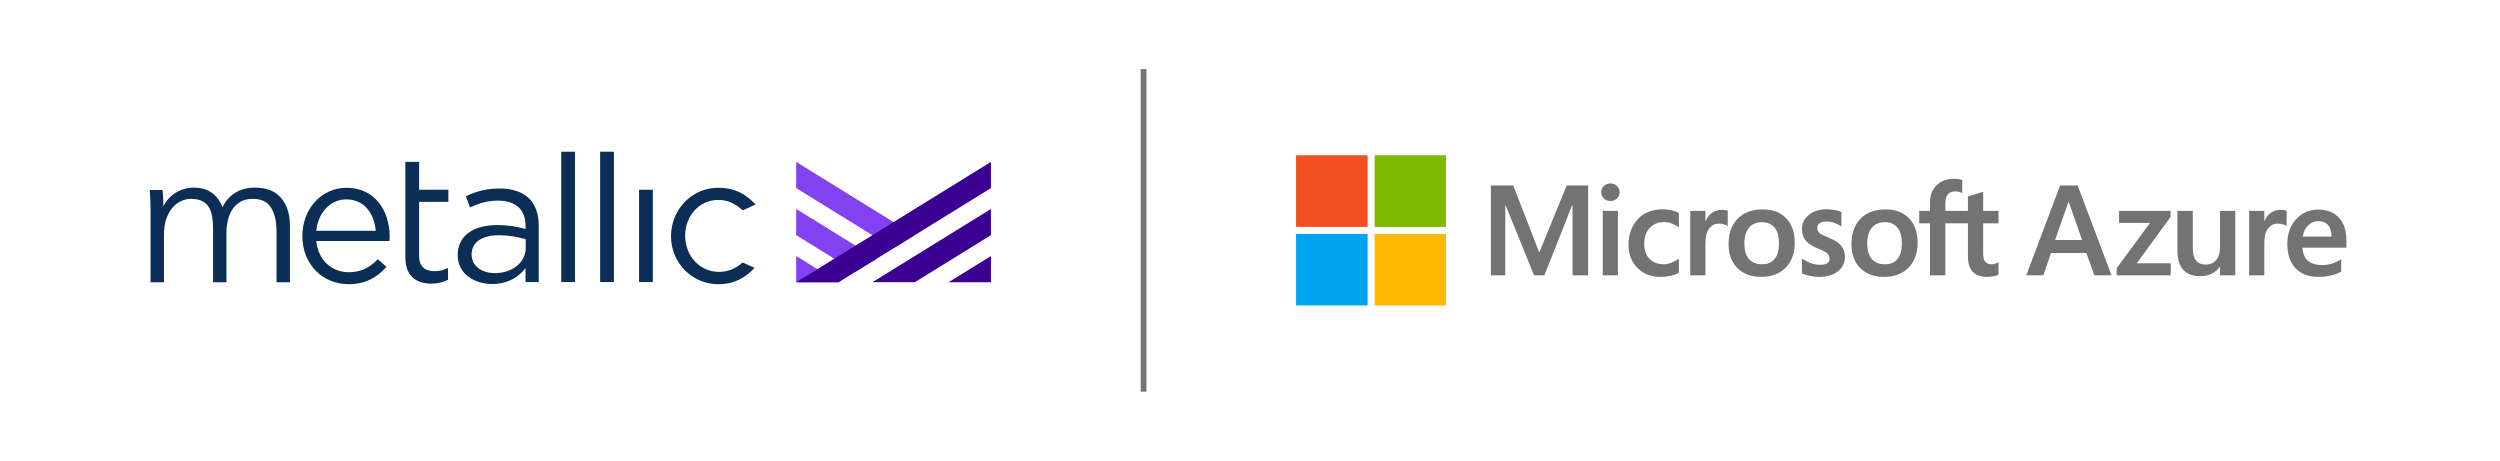 <?xml version="1.0" encoding="UTF-8"?> <!-- Generator: Adobe Illustrator 24.0.1, SVG Export Plug-In . SVG Version: 6.00 Build 0) --> <svg xmlns="http://www.w3.org/2000/svg" xmlns:xlink="http://www.w3.org/1999/xlink" version="1.1" x="0px" y="0px" width="434.045px" height="80px" viewBox="0 0 434.045 80" xml:space="preserve"> <g id="MS_Logo"> <line fill="none" stroke="#737373" stroke-miterlimit="10" x1="198.545" y1="12" x2="198.545" y2="68"></line> <g> <g> <g> <path fill="#737373" d="M360.719,32.199l5.875,15.601h-2.981l-1.382-3.873h-6.147l-1.327,3.873h-2.959l5.875-15.601H360.719z M359.109,35.093l-2.306,6.571h4.678l-2.295-6.571H359.109z"></path> <path fill="#737373" d="M367.914,36.616h8.932v1.055l-5.864,8.04h5.896V47.8h-9.378v-1.251l5.777-7.844h-5.364V36.616z"></path> <path fill="#737373" d="M388.082,36.616V47.8h-2.655v-1.469h-0.043c-0.348,0.508-0.814,0.905-1.398,1.191 c-0.584,0.286-1.239,0.43-1.964,0.43c-1.298,0-2.287-0.368-2.964-1.104c-0.679-0.736-1.017-1.88-1.017-3.432v-6.8h2.665V43.1 c0,0.943,0.187,1.652,0.56,2.127c0.373,0.475,0.937,0.713,1.692,0.713c0.747,0,1.345-0.263,1.795-0.789 c0.45-0.526,0.674-1.213,0.674-2.062v-6.473H388.082z"></path> <path fill="#737373" d="M396.009,36.431c0.21,0,0.399,0.014,0.566,0.043c0.167,0.029,0.308,0.065,0.424,0.109v2.666 c-0.138-0.102-0.339-0.197-0.604-0.288c-0.265-0.091-0.586-0.136-0.963-0.136c-0.646,0-1.191,0.272-1.637,0.816 c-0.446,0.544-0.669,1.382-0.669,2.513V47.8h-2.633V36.616h2.633v1.763h0.043c0.239-0.609,0.602-1.086,1.088-1.431 C394.744,36.603,395.328,36.431,396.009,36.431z"></path> <path fill="#737373" d="M406.476,44.982v2.165c-0.435,0.276-1.005,0.499-1.708,0.669s-1.454,0.256-2.252,0.256 c-1.704,0-3.03-0.504-3.976-1.512c-0.947-1.008-1.42-2.411-1.42-4.21c0-1.733,0.506-3.161,1.517-4.281s2.294-1.681,3.846-1.681 c1.545,0,2.747,0.473,3.607,1.42c0.859,0.946,1.289,2.254,1.289,3.922v1.273h-7.659c0.116,1.124,0.477,1.909,1.082,2.355 c0.606,0.446,1.387,0.669,2.345,0.669c0.631,0,1.233-0.096,1.806-0.288C405.526,45.546,406.033,45.294,406.476,44.982z M404.79,41.076c0-0.87-0.201-1.534-0.604-1.991c-0.403-0.457-0.97-0.685-1.703-0.685c-0.631,0-1.197,0.227-1.697,0.68 c-0.5,0.454-0.834,1.119-1.001,1.996H404.79z"></path> </g> <path fill="#737373" d="M275.729,32.2V47.8h-2.709V35.572h-0.043L268.135,47.8h-1.795l-4.961-12.228h-0.033V47.8h-2.502V32.2 h3.884l4.482,11.564h0.065l4.733-11.564H275.729z M277.994,33.385c0-0.435,0.158-0.8,0.473-1.093 c0.316-0.294,0.691-0.441,1.126-0.441c0.464,0,0.849,0.151,1.153,0.451c0.305,0.301,0.457,0.662,0.457,1.083 c0,0.428-0.156,0.787-0.468,1.077c-0.312,0.29-0.693,0.435-1.142,0.435s-0.829-0.147-1.137-0.44 C278.148,34.163,277.994,33.806,277.994,33.385z M280.899,36.616V47.8h-2.633V36.616H280.899z M288.885,45.885 c0.391,0,0.823-0.09,1.294-0.272c0.471-0.181,0.907-0.421,1.306-0.718v2.448c-0.421,0.239-0.897,0.421-1.431,0.544 c-0.533,0.123-1.119,0.185-1.757,0.185c-1.646,0-2.985-0.52-4.014-1.561c-1.03-1.041-1.545-2.37-1.545-3.987 c0-1.799,0.526-3.28,1.578-4.444c1.051-1.164,2.542-1.746,4.471-1.746c0.493,0,0.992,0.064,1.496,0.19 c0.504,0.127,0.905,0.274,1.202,0.44v2.524c-0.406-0.297-0.821-0.528-1.246-0.691c-0.424-0.163-0.858-0.245-1.3-0.245 c-1.037,0-1.875,0.337-2.513,1.012c-0.638,0.674-0.957,1.585-0.957,2.731c0,1.131,0.306,2.013,0.919,2.644 C287,45.57,287.833,45.885,288.885,45.885z M298.98,36.432c0.21,0,0.399,0.015,0.566,0.043c0.167,0.029,0.308,0.065,0.424,0.109 v2.665c-0.138-0.102-0.339-0.197-0.604-0.288c-0.265-0.091-0.586-0.136-0.963-0.136c-0.646,0-1.191,0.272-1.637,0.816 c-0.446,0.544-0.669,1.382-0.669,2.513V47.8h-2.633V36.616h2.633v1.762h0.043c0.239-0.609,0.602-1.086,1.088-1.431 C297.714,36.604,298.298,36.432,298.98,36.432z M300.113,42.371c0-1.849,0.522-3.314,1.567-4.395 c1.044-1.081,2.495-1.621,4.352-1.621c1.748,0,3.113,0.521,4.096,1.561c0.983,1.041,1.474,2.446,1.474,4.216 c0,1.813-0.522,3.256-1.567,4.33c-1.044,1.074-2.466,1.61-4.265,1.61c-1.734,0-3.11-0.509-4.129-1.528 C300.622,45.525,300.113,44.134,300.113,42.371z M302.854,42.284c0,1.168,0.265,2.06,0.794,2.676 c0.529,0.617,1.287,0.925,2.274,0.925c0.958,0,1.686-0.308,2.187-0.925c0.5-0.617,0.751-1.53,0.751-2.742 c0-1.204-0.259-2.112-0.778-2.725c-0.519-0.613-1.246-0.919-2.181-0.919c-0.965,0-1.714,0.321-2.247,0.963 C303.121,40.179,302.854,41.095,302.854,42.284z M315.517,39.554c0,0.377,0.12,0.673,0.359,0.887 c0.239,0.214,0.769,0.484,1.588,0.81c1.051,0.421,1.79,0.894,2.214,1.42c0.424,0.526,0.636,1.162,0.636,1.909 c0,1.052-0.404,1.897-1.213,2.535c-0.809,0.638-1.902,0.957-3.28,0.957c-0.464,0-0.977-0.056-1.539-0.169 c-0.562-0.112-1.039-0.256-1.431-0.43v-2.589c0.479,0.334,0.994,0.598,1.545,0.794c0.551,0.196,1.051,0.294,1.501,0.294 c0.595,0,1.034-0.083,1.317-0.25c0.283-0.167,0.424-0.446,0.424-0.838c0-0.363-0.147-0.669-0.44-0.919s-0.85-0.539-1.67-0.865 c-0.972-0.406-1.661-0.863-2.067-1.371c-0.406-0.508-0.609-1.153-0.609-1.937c0-1.008,0.401-1.837,1.202-2.486 c0.801-0.649,1.84-0.974,3.117-0.974c0.391,0,0.83,0.043,1.316,0.13c0.486,0.087,0.892,0.2,1.219,0.337v2.502 c-0.348-0.232-0.755-0.431-1.219-0.598c-0.464-0.167-0.925-0.25-1.382-0.25c-0.5,0-0.89,0.098-1.17,0.294 C315.657,38.945,315.517,39.213,315.517,39.554z M321.446,42.371c0-1.849,0.522-3.314,1.567-4.395 c1.044-1.081,2.495-1.621,4.352-1.621c1.748,0,3.113,0.521,4.096,1.561c0.983,1.041,1.474,2.446,1.474,4.216 c0,1.813-0.522,3.256-1.567,4.33c-1.044,1.074-2.466,1.61-4.265,1.61c-1.734,0-3.11-0.509-4.129-1.528 C321.955,45.525,321.446,44.134,321.446,42.371z M324.187,42.284c0,1.168,0.265,2.06,0.794,2.676 c0.529,0.617,1.287,0.925,2.274,0.925c0.958,0,1.686-0.308,2.187-0.925c0.5-0.617,0.751-1.53,0.751-2.742 c0-1.204-0.259-2.112-0.778-2.725c-0.519-0.613-1.246-0.919-2.181-0.919c-0.965,0-1.714,0.321-2.247,0.963 C324.454,40.179,324.187,41.095,324.187,42.284z M341.668,38.77h-3.921v9.03h-2.665v-9.03h-1.871v-2.154h1.871v-1.556 c0-1.175,0.382-2.138,1.148-2.888c0.765-0.751,1.746-1.126,2.943-1.126c0.319,0,0.602,0.016,0.849,0.049 c0.246,0.033,0.464,0.082,0.653,0.147v2.274c-0.087-0.051-0.239-0.112-0.457-0.185c-0.218-0.072-0.468-0.109-0.75-0.109 c-0.551,0-0.976,0.172-1.273,0.517c-0.297,0.344-0.446,0.854-0.446,1.528v1.349h3.921v-2.513l2.644-0.805v3.318h2.665v2.154 h-2.665v5.233c0,0.689,0.125,1.175,0.375,1.458c0.25,0.283,0.643,0.424,1.18,0.424c0.152,0,0.335-0.036,0.549-0.109 c0.214-0.072,0.4-0.159,0.56-0.261v2.176c-0.167,0.094-0.444,0.181-0.832,0.261c-0.388,0.08-0.771,0.12-1.148,0.12 c-1.11,0-1.942-0.295-2.497-0.886c-0.555-0.591-0.832-1.481-0.832-2.671V38.77z"></path> </g> <g> <rect x="225.045" y="27" fill="#F25022" width="12.357" height="12.357"></rect> <rect x="238.688" y="27" fill="#7FBA00" width="12.357" height="12.357"></rect> <rect x="225.045" y="40.643" fill="#00A4EF" width="12.357" height="12.357"></rect> <rect x="238.688" y="40.643" fill="#FFB900" width="12.357" height="12.357"></rect> </g> <g> <rect x="225.045" y="27" fill="#F25022" width="12.357" height="12.357"></rect> <rect x="238.688" y="27" fill="#7FBA00" width="12.357" height="12.357"></rect> <rect x="225.045" y="40.643" fill="#00A4EF" width="12.357" height="12.357"></rect> <rect x="238.688" y="40.643" fill="#FFB900" width="12.357" height="12.357"></rect> </g> </g> </g> <g id="Partner_Logo"> <g> <g> <g> <g> <polygon fill="#8342F1" points="138.229,28.107 158.807,40.825 155.137,43.103 138.229,32.653 "></polygon> </g> <g> <polygon fill="#8342F1" points="152.204,44.916 138.229,36.279 138.229,40.825 148.518,47.184 "></polygon> </g> <g> <polygon fill="#8342F1" points="138.229,44.451 145.6,49.007 138.229,49.007 "></polygon> </g> </g> <g> <polygon fill="#3B0093" points="151.467,48.997 172.045,36.279 172.045,40.825 158.822,48.997 "></polygon> </g> <g> <polygon fill="#3B0093" points="172.045,44.451 164.673,49.007 172.045,49.007 "></polygon> </g> <g> <polygon fill="#3B0093" points="172.045,28.107 138.229,49.007 145.585,49.007 172.045,32.653 "></polygon> </g> </g> <g> <path fill="#0A2E56" d="M60.553,47.263c2.201,0,3.751-0.899,5.053-2.263l1.488,1.333c-1.612,1.798-3.565,3.007-6.603,3.007 c-4.402,0-7.997-3.379-7.997-8.369c0-4.65,3.255-8.369,7.687-8.369c4.743,0,7.47,3.782,7.47,8.493c0,0.217,0,0.465-0.031,0.744 H54.912C55.253,45.311,57.732,47.263,60.553,47.263z M65.234,40.072c-0.248-2.914-1.922-5.456-5.115-5.456 c-2.79,0-4.897,2.325-5.207,5.456H65.234z"></path> <path fill="#0A2E56" d="M72.766,44.412c0,1.953,1.085,2.666,2.697,2.666c0.806,0,1.488-0.155,2.325-0.558v2.046 c-0.837,0.434-1.736,0.682-2.883,0.682c-2.573,0-4.526-1.271-4.526-4.526V28.107h2.387v4.835h5.083v2.108h-5.083V44.412z"></path> <path fill="#0A2E56" d="M81.6,36.011l-0.713-1.953c1.767-0.806,3.503-1.333,5.827-1.333c4.371,0,6.82,2.232,6.82,6.447v9.795 H91.24v-2.418c-1.116,1.457-2.976,2.759-5.796,2.759c-2.976,0-5.982-1.674-5.982-5.022c0-3.41,2.79-5.208,6.851-5.208 c2.046,0,3.503,0.279,4.928,0.682v-0.558c0-2.883-1.767-4.371-4.774-4.371C84.576,34.833,83.088,35.329,81.6,36.011z M81.879,44.195c0,2.046,1.86,3.224,4.03,3.224c2.945,0,5.363-1.798,5.363-4.34v-1.55c-1.178-0.341-2.759-0.682-4.712-0.682 C83.553,40.847,81.879,42.149,81.879,44.195z"></path> <path fill="#0A2E56" d="M97.44,48.968V26.34h2.387v22.628H97.44z"></path> <path fill="#0A2E56" d="M104.196,48.968V26.34h2.387v22.628H104.196z"></path> <path fill="#0A2E56" d="M110.954,48.968V32.943h2.387v16.026H110.954z"></path> <g> <g> <path fill="#0A2E56" d="M30.536,33.447c0.947-0.582,2.003-0.873,3.167-0.873c0.433,0,0.884,0.046,1.352,0.137 c0.468,0.091,0.924,0.269,1.369,0.531c0.445,0.263,0.856,0.611,1.232,1.044c0.377,0.434,0.702,0.993,0.976,1.677 c0.548-1.095,1.295-1.934,2.242-2.516c0.947-0.582,2.071-0.873,3.372-0.873c2.031,0,3.555,0.605,4.57,1.814 c1.015,1.21,1.523,2.807,1.523,4.793v9.826h-2.328V40.14c0-1.689-0.314-3.047-0.941-4.074c-0.628-1.027-1.695-1.54-3.201-1.54 c-0.845,0-1.558,0.171-2.14,0.513c-0.582,0.342-1.05,0.793-1.404,1.352c-0.354,0.559-0.611,1.193-0.77,1.9 c-0.16,0.708-0.24,1.438-0.24,2.191v8.525H36.99V39.66c0-0.776-0.057-1.483-0.171-2.123c-0.114-0.639-0.314-1.181-0.599-1.626 c-0.286-0.445-0.679-0.787-1.181-1.027c-0.502-0.24-1.142-0.359-1.917-0.359c-0.548,0-1.101,0.126-1.66,0.376 c-0.56,0.252-1.061,0.634-1.506,1.147c-0.445,0.513-0.805,1.164-1.078,1.951c-0.274,0.787-0.411,1.718-0.411,2.79v8.216h-2.328 V36.511c0-0.433-0.012-0.993-0.034-1.677c-0.023-0.685-0.057-1.301-0.103-1.849h2.225c0.045,0.434,0.08,0.913,0.103,1.438 c0.022,0.525,0.034,0.959,0.034,1.301h0.068C28.887,34.788,29.589,34.029,30.536,33.447z"></path> </g> </g> <path fill="#0A2E56" d="M124.84,47.202c-3.298,0-5.808-2.679-5.882-6.108c0-0.002,0-0.003,0-0.005 c-0.001-0.05-0.007-0.098-0.007-0.149c0-3.472,2.48-6.23,5.735-6.23c1.831,0,3.131,0.773,4.257,1.815l2.234-1.021l-0.043-0.051 c-1.488-1.581-3.379-2.852-6.417-2.852c-4.339,0-7.69,3.303-8.157,7.415c-0.037,0.324-0.058,0.652-0.058,0.985 c0,0.397,0.029,0.788,0.081,1.172c0.549,3.993,3.863,7.166,8.133,7.166c2.856,0,4.732-1.175,6.294-2.833l-2.066-0.928 C127.821,46.543,126.48,47.202,124.84,47.202z"></path> </g> </g> </g> <g id="Margin_Adjust" display="none"> <rect y="27" display="inline" fill="#ED1F81" width="26" height="26"></rect> </g> </svg> 